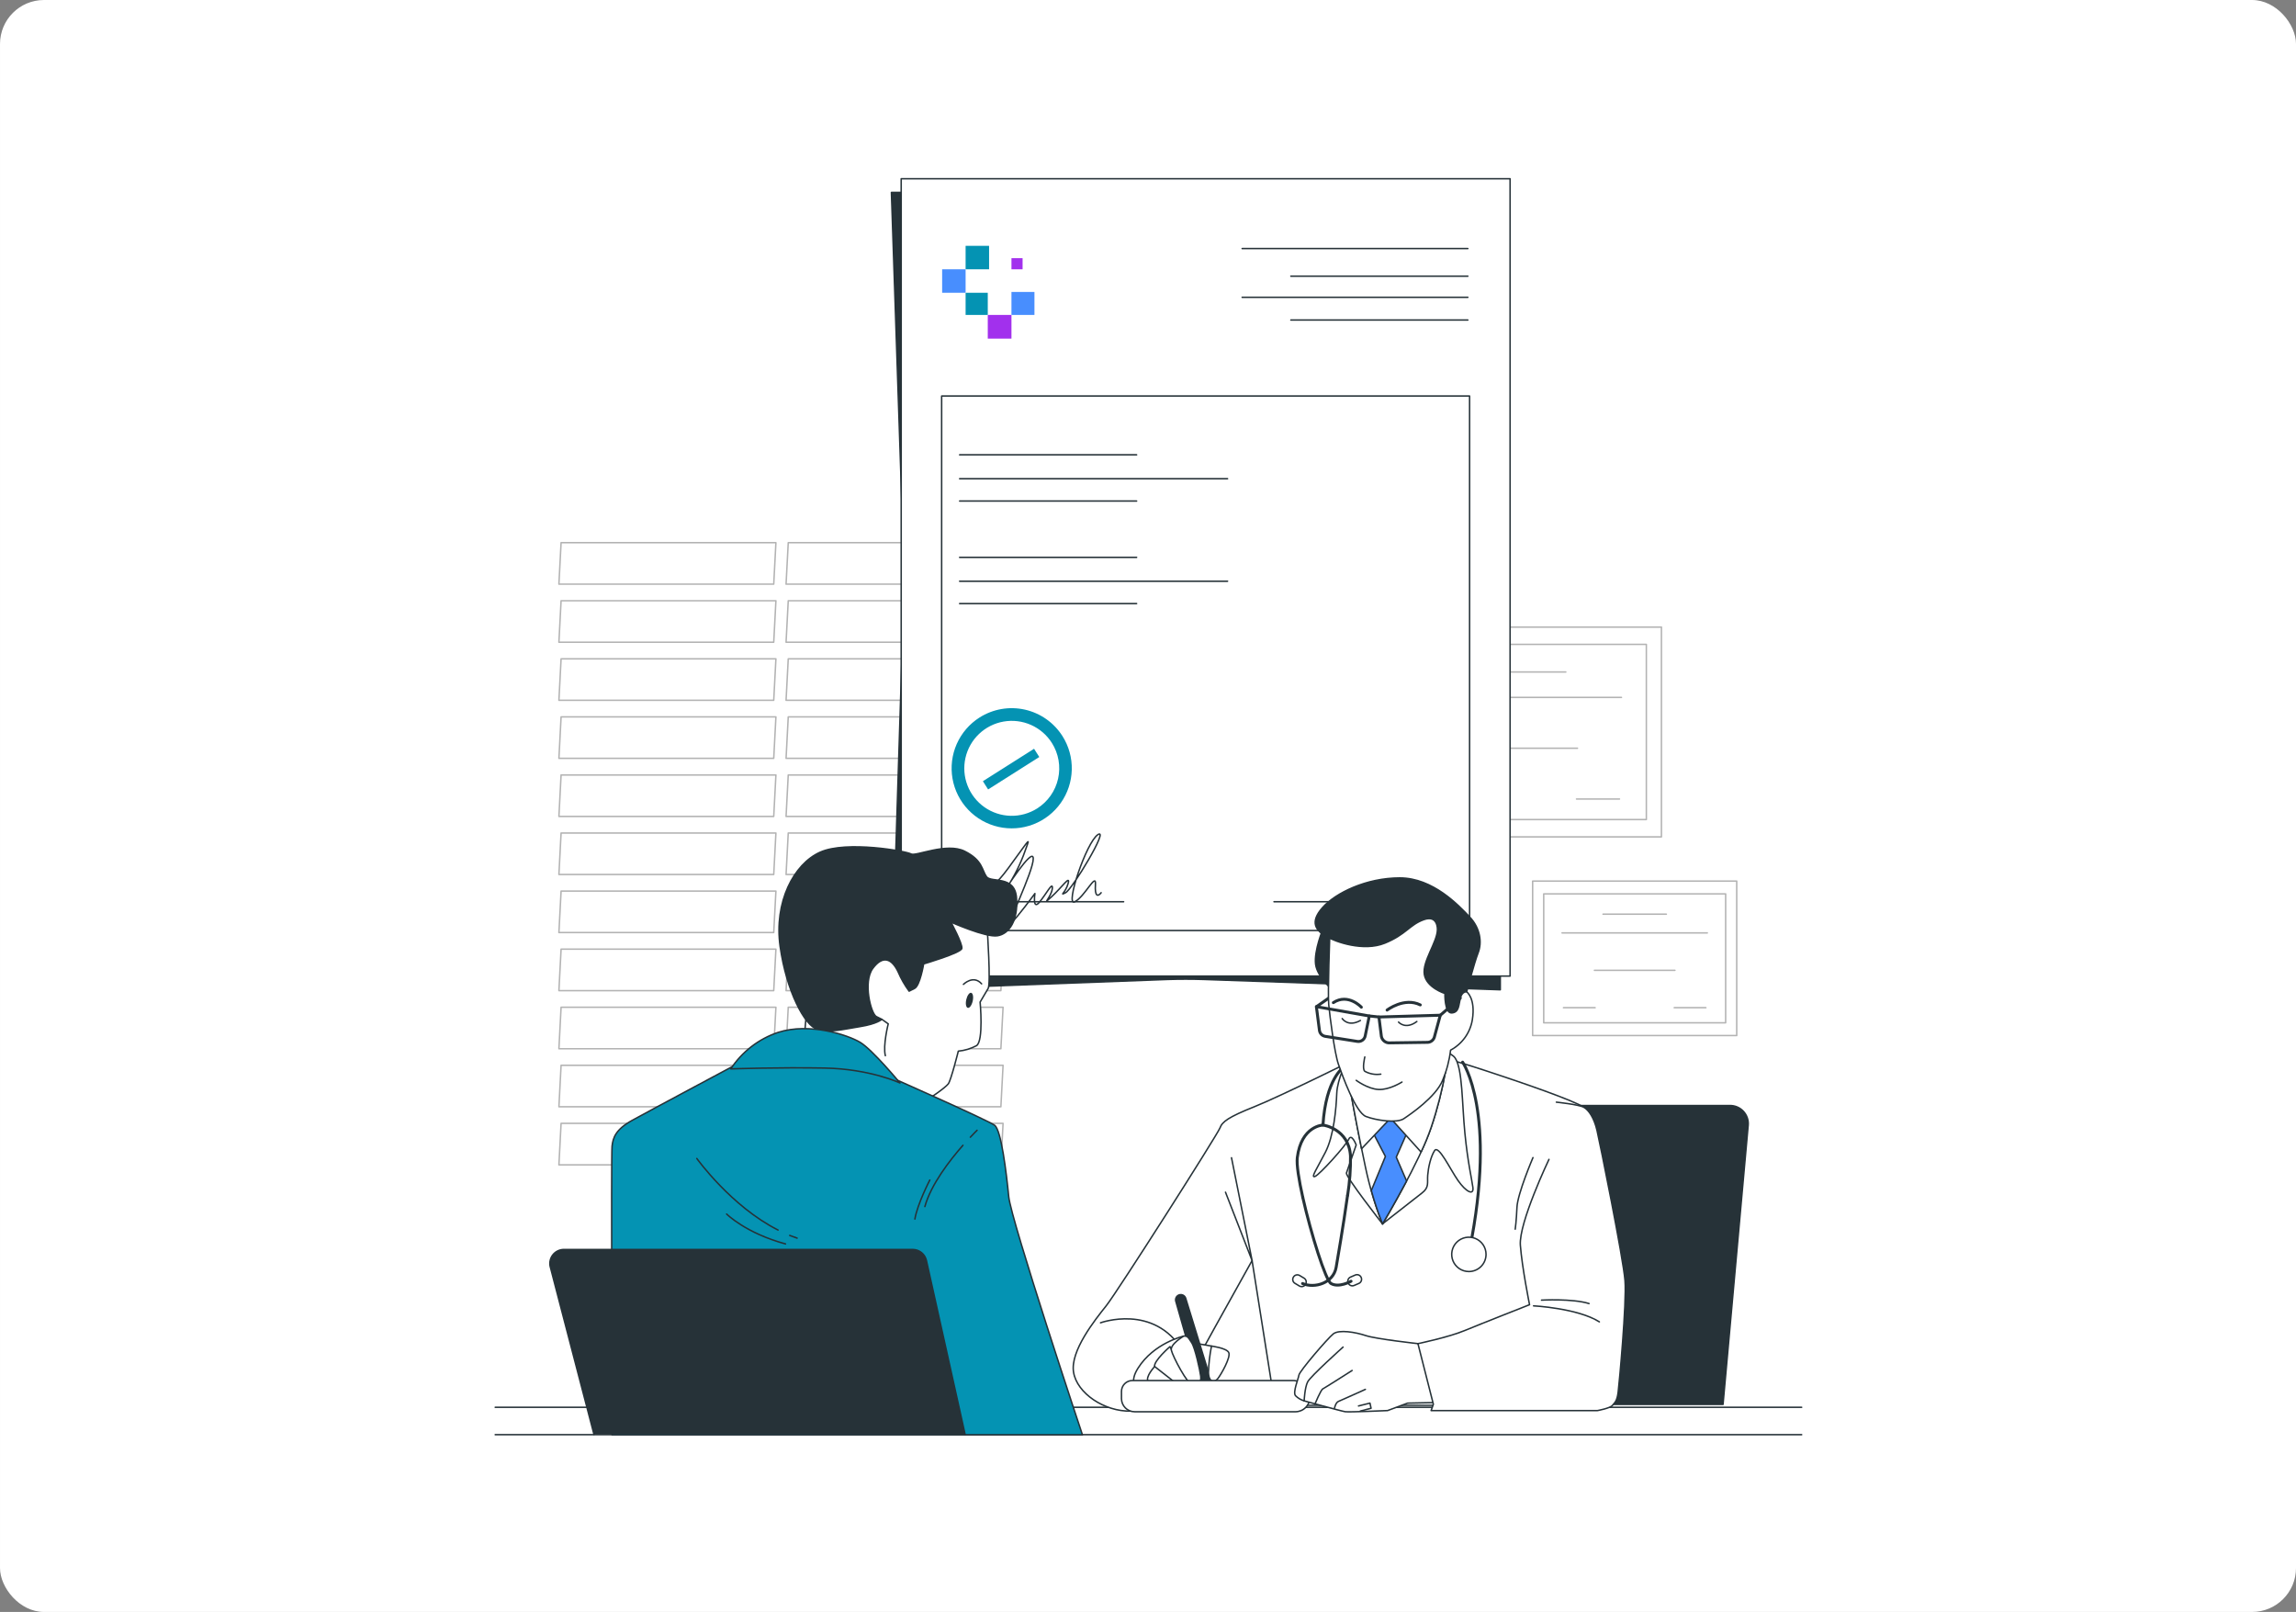 <svg xmlns="http://www.w3.org/2000/svg" fill="none" viewBox="0 0 1567 1100" height="1100" width="1567">
<rect x="0" y="0" width="1567" height="1100" fill="#808080" stroke="none"/>
<rect fill="white" rx="30" height="1100" width="1567" x="0.002"></rect>
<g clip-path="url(#clip0_501_2970)">
<g opacity="0.3">
<path stroke-linejoin="round" stroke-linecap="round" stroke="black" d="M528.067 398.624H381.453L382.937 370.324H529.551L528.067 398.624Z"></path>
<path stroke-linejoin="round" stroke-linecap="round" stroke="black" d="M528.067 438.249H381.453L382.937 409.949H529.551L528.067 438.249Z"></path>
<path stroke-linejoin="round" stroke-linecap="round" stroke="black" d="M528.067 477.877H381.453L382.937 449.578H529.551L528.067 477.877Z"></path>
<path stroke-linejoin="round" stroke-linecap="round" stroke="black" d="M528.067 517.503H381.453L382.937 489.203H529.551L528.067 517.503Z"></path>
<path stroke-linejoin="round" stroke-linecap="round" stroke="black" d="M528.067 557.131H381.453L382.937 528.832H529.551L528.067 557.131Z"></path>
<path stroke-linejoin="round" stroke-linecap="round" stroke="black" d="M528.067 596.756H381.453L382.937 568.457H529.551L528.067 596.756Z"></path>
<path stroke-linejoin="round" stroke-linecap="round" stroke="black" d="M528.067 636.385H381.453L382.937 608.086H529.551L528.067 636.385Z"></path>
<path stroke-linejoin="round" stroke-linecap="round" stroke="black" d="M528.067 676.01H381.453L382.937 647.711H529.551L528.067 676.01Z"></path>
<path stroke-linejoin="round" stroke-linecap="round" stroke="black" d="M528.067 715.659H381.453L382.937 687.34H529.551L528.067 715.659Z"></path>
<path stroke-linejoin="round" stroke-linecap="round" stroke="black" d="M528.067 755.264H381.453L382.937 726.965H529.551L528.067 755.264Z"></path>
<path stroke-linejoin="round" stroke-linecap="round" stroke="black" d="M528.067 794.913H381.453L382.937 766.594H529.551L528.067 794.913Z"></path>
<path stroke-linejoin="round" stroke-linecap="round" stroke="black" d="M683.098 398.624H536.484L537.969 370.324H684.582L683.098 398.624Z"></path>
<path stroke-linejoin="round" stroke-linecap="round" stroke="black" d="M683.098 438.249H536.484L537.969 409.949H684.582L683.098 438.249Z"></path>
<path stroke-linejoin="round" stroke-linecap="round" stroke="black" d="M683.098 477.877H536.484L537.969 449.578H684.582L683.098 477.877Z"></path>
<path stroke-linejoin="round" stroke-linecap="round" stroke="black" d="M683.098 517.503H536.484L537.969 489.203H684.582L683.098 517.503Z"></path>
<path stroke-linejoin="round" stroke-linecap="round" stroke="black" d="M683.098 557.131H536.484L537.969 528.832H684.582L683.098 557.131Z"></path>
<path stroke-linejoin="round" stroke-linecap="round" stroke="black" d="M683.098 596.756H536.484L537.969 568.457H684.582L683.098 596.756Z"></path>
<path stroke-linejoin="round" stroke-linecap="round" stroke="black" d="M683.098 636.385H536.484L537.969 608.086H684.582L683.098 636.385Z"></path>
<path stroke-linejoin="round" stroke-linecap="round" stroke="black" d="M683.098 676.01H536.484L537.969 647.711H684.582L683.098 676.01Z"></path>
<path stroke-linejoin="round" stroke-linecap="round" stroke="black" d="M683.098 715.659H536.484L537.969 687.34H684.582L683.098 715.659Z"></path>
<path stroke-linejoin="round" stroke-linecap="round" stroke="black" d="M683.098 755.264H536.484L537.969 726.965H684.582L683.098 755.264Z"></path>
<path stroke-linejoin="round" stroke-linecap="round" stroke="black" d="M683.098 794.913H536.484L537.969 766.594H684.582L683.098 794.913Z"></path>
</g>
<g opacity="0.3">
<path stroke-linejoin="round" stroke-linecap="round" stroke="black" d="M1133.92 427.918H944.667V571.094H1133.92V427.918Z"></path>
<path stroke-linejoin="round" stroke-linecap="round" stroke="black" d="M1123.62 439.734H954.92V559.26H1123.62V439.734Z"></path>
<path stroke-linejoin="round" stroke-linecap="round" stroke="black" d="M1009.94 458.582H1068.63"></path>
<path stroke-linejoin="round" stroke-linecap="round" stroke="black" d="M971.932 475.922H1106.63"></path>
<path stroke-linejoin="round" stroke-linecap="round" stroke="black" d="M1001.93 510.59H1076.61"></path>
<path stroke-linejoin="round" stroke-linecap="round" stroke="black" d="M973.259 545.254H1002.59"></path>
<path stroke-linejoin="round" stroke-linecap="round" stroke="black" d="M1075.95 545.254H1105.28"></path>
</g>
<g opacity="0.3">
<path stroke-linejoin="round" stroke-linecap="round" stroke="black" d="M1185.3 601.27H1046.01V706.655H1185.3V601.27Z"></path>
<path stroke-linejoin="round" stroke-linecap="round" stroke="black" d="M1177.74 609.98H1053.57V697.964H1177.74V609.98Z"></path>
<path stroke-linejoin="round" stroke-linecap="round" stroke="black" d="M1094.05 623.848H1137.26"></path>
<path stroke-linejoin="round" stroke-linecap="round" stroke="black" d="M1066.09 636.621H1165.22"></path>
<path stroke-linejoin="round" stroke-linecap="round" stroke="black" d="M1088.18 662.145H1143.13"></path>
<path stroke-linejoin="round" stroke-linecap="round" stroke="black" d="M1067.06 687.652H1088.66"></path>
<path stroke-linejoin="round" stroke-linecap="round" stroke="black" d="M1142.65 687.652H1164.25"></path>
</g>
<path stroke-linejoin="round" stroke-linecap="round" stroke="#263238" fill="#263238" d="M1023.94 675.426L821.743 668.395C813.41 668.109 805.077 668.109 796.745 668.395L608.375 675.426L616.734 410.947C617.046 400.934 617.046 390.909 616.734 380.87L608.375 131.312H1023.94V675.426Z"></path>
<path stroke-linejoin="round" stroke-linecap="round" stroke="#263238" fill="white" d="M1030.62 121.977H615.055V666.09H1030.62V121.977Z"></path>
<path stroke-linejoin="round" stroke-linecap="round" stroke="#263238" fill="white" d="M1002.98 270.25H642.67V634.997H1002.98V270.25Z"></path>
<path stroke-linejoin="round" stroke-linecap="round" stroke="#263238" d="M847.758 169.629H1001.79"></path>
<path stroke-linejoin="round" stroke-linecap="round" stroke="#263238" d="M847.758 202.871H1001.79"></path>
<path stroke-linejoin="round" stroke-linecap="round" stroke="#263238" d="M880.998 188.457H1001.79"></path>
<path stroke-linejoin="round" stroke-linecap="round" stroke="#263238" d="M880.998 218.379H1001.79"></path>
<path stroke-linejoin="round" stroke-linecap="round" stroke="#263238" d="M654.936 310.367H775.73"></path>
<path stroke-linejoin="round" stroke-linecap="round" stroke="#263238" d="M654.936 341.906H775.73"></path>
<path stroke-linejoin="round" stroke-linecap="round" stroke="#263238" d="M654.936 326.672H837.798"></path>
<path stroke-linejoin="round" stroke-linecap="round" stroke="#263238" d="M654.936 380.344H775.73"></path>
<path stroke-linejoin="round" stroke-linecap="round" stroke="#263238" d="M654.936 411.883H775.73"></path>
<path stroke-linejoin="round" stroke-linecap="round" stroke="#263238" d="M654.936 396.629H837.798"></path>
<path stroke-linejoin="round" stroke-linecap="round" stroke="#263238" d="M652.357 615.352H766.863"></path>
<path stroke-linejoin="round" stroke-linecap="round" stroke="#263238" d="M869.495 615.352H984.001"></path>
<path fill="#0493B3" d="M668.509 489.636C661.661 493.98 656.256 500.256 652.974 507.672C649.693 515.087 648.684 523.309 650.074 531.298C651.464 539.287 655.191 546.685 660.784 552.556C666.377 558.427 673.585 562.509 681.497 564.285C689.409 566.061 697.67 565.452 705.236 562.535C712.802 559.617 719.334 554.522 724.005 547.894C728.676 541.266 731.278 533.402 731.481 525.295C731.684 517.189 729.48 509.204 725.146 502.35C722.265 497.793 718.514 493.849 714.107 490.743C709.7 487.637 704.724 485.431 699.464 484.25C694.203 483.069 688.762 482.937 683.45 483.861C678.138 484.785 673.061 486.747 668.509 489.636ZM707.862 551.683C702.45 555.113 696.142 556.861 689.736 556.705C683.33 556.55 677.114 554.499 671.874 550.812C666.634 547.124 662.605 541.966 660.296 535.989C657.987 530.012 657.503 523.484 658.903 517.231C660.304 510.979 663.527 505.282 668.165 500.861C672.804 496.44 678.648 493.494 684.961 492.394C691.273 491.295 697.77 492.091 703.63 494.684C709.49 497.277 714.449 501.548 717.881 506.959C720.161 510.553 721.71 514.561 722.441 518.755C723.171 522.948 723.068 527.244 722.138 531.397C721.207 535.55 719.468 539.48 717.018 542.96C714.569 546.441 711.457 549.405 707.862 551.683Z"></path>
<path fill="#0493B3" d="M705.738 510.96L670.813 533.09L674.378 538.715L709.303 516.586L705.738 510.96Z"></path>
<path stroke-linejoin="round" stroke-linecap="round" stroke="#263238" d="M670.696 602.462C670.696 602.462 671.263 615.469 688.274 592.267C705.284 569.065 702.999 570.784 698.468 583.791C694.997 592.795 690.404 601.326 684.797 609.18C684.797 609.18 705.187 576.916 705.187 585.959C705.187 595.001 685.93 633.515 689.895 630.117C693.859 626.718 706.319 609.747 706.319 609.747C706.319 609.747 704.62 621.055 709.132 615.957C713.643 610.86 718.76 600.685 718.194 606.348C717.628 612.012 710.265 618.789 717.628 612.012C724.99 605.235 730.654 596.72 728.955 602.95C727.256 609.18 722.725 611.446 727.256 609.18C731.787 606.915 757.254 564.456 749.325 569.553C741.396 574.651 726.69 618.789 733.486 615.391C740.283 611.993 748.192 595.021 747.626 603.516C747.06 612.012 749.325 612.012 751.532 609.18"></path>
<path stroke-linejoin="round" stroke-linecap="round" stroke="#263238" d="M1229.61 960.352H337.979"></path>
<path stroke-linejoin="round" stroke-linecap="round" stroke="#263238" d="M1229.61 979.023H337.979"></path>
<path stroke-linejoin="round" stroke-linecap="round" stroke="#263238" fill="#263238" d="M1180.77 754.406H991.715C988.732 754.404 985.848 755.476 983.591 757.428C981.335 759.379 979.858 762.078 979.43 765.031L951.15 958.38H1175.96L1193.13 767.882C1193.28 766.169 1193.07 764.443 1192.52 762.815C1191.96 761.187 1191.08 759.692 1189.91 758.424C1188.75 757.157 1187.34 756.145 1185.76 755.454C1184.19 754.762 1182.49 754.405 1180.77 754.406Z"></path>
<path stroke-linejoin="round" stroke-linecap="round" stroke="#263238" fill="white" d="M924.765 722.844C924.765 722.844 873.615 748.233 856.058 755.244C838.5 762.256 834.184 765.4 832.621 769.697C831.059 773.993 762.742 881.351 754.949 891.116C747.157 900.882 730.341 921.955 732.685 936.388C735.028 950.821 753.778 963.339 771.745 962.949C789.713 962.558 801.041 959.043 802.994 953.965C804.947 948.887 854.534 860.22 854.534 860.22L870.158 958.984H1069.66C1069.66 958.984 1085.28 823.913 1085.28 803.992C1085.28 784.071 1089.19 760.654 1080.99 755.576C1072.78 750.499 1038.82 738.8 1013.82 730.597C988.824 722.394 981.032 720.832 975.192 720.832C969.353 720.832 924.765 722.844 924.765 722.844Z"></path>
<path stroke-linejoin="round" stroke-linecap="round" stroke="#263238" fill="white" d="M919.355 723.549C919.355 723.549 912.715 736.049 912.324 746.204C911.934 756.36 910.371 775.09 904.512 786.417C898.653 797.745 894.356 803.994 897.481 802.803C900.606 801.612 918.555 781.73 920.508 777.414C922.461 773.098 925.585 781.32 925.585 781.32C925.585 781.32 919.726 798.096 918.945 800.44C918.164 802.784 943.534 835.184 943.534 835.184C943.534 835.184 965.408 818.017 970.486 814.111C975.563 810.205 974.001 807.08 974.392 802.002C974.782 796.925 976.345 789.523 979.059 785.226C981.774 780.929 989.625 797.764 995.074 805.576C1000.52 813.389 1006.01 816.123 1005.23 810.264C1004.45 804.405 1001.71 793.077 999.761 773.156C997.808 753.235 998.199 729.428 993.121 722.006C988.043 714.585 961.404 713.12 943.924 711.87C939.148 711.337 934.318 712.148 929.977 714.211C925.636 716.275 921.958 719.509 919.355 723.549Z"></path>
<path stroke-linejoin="round" stroke-linecap="round" stroke="#263238" d="M840.492 790.051L854.554 860.262L836.391 813.565"></path>
<path stroke-linejoin="round" stroke-linecap="round" stroke="#263238" d="M921.309 742.374C921.309 742.374 926.777 772.822 931.855 796.239C934.647 809.568 938.567 822.635 943.573 835.299C943.573 835.299 969.353 791.962 976.775 769.326C980.99 756.837 984.254 744.048 986.54 731.066H921.309V742.374Z"></path>
<path stroke-linejoin="round" stroke-linecap="round" stroke="#263238" fill="#488EFE" d="M949.803 752.844L935.761 770.421L945.526 789.17L935.917 812.431C938.036 820.167 940.592 827.776 943.573 835.222C943.573 835.222 951.619 821.707 959.998 805.927L952.947 789.658L961.541 770.128L949.803 752.844Z"></path>
<path stroke-linejoin="round" stroke-linecap="round" stroke="#263238" fill="white" d="M921.309 731.047V742.374C921.309 742.374 925.078 763.389 929.257 783.915L949.022 763.057L969.861 786.142C972.468 780.662 974.769 775.041 976.755 769.307C980.97 756.818 984.234 744.028 986.52 731.047H921.309Z"></path>
<path stroke-linejoin="round" stroke-linecap="round" stroke="#263238" d="M751.102 902.68C751.102 902.68 787.565 889.361 807.232 921.762"></path>
<path stroke-linejoin="round" stroke-linecap="round" stroke="#263238" fill="white" d="M807.876 911.762C807.876 911.762 787.506 916.371 776.628 933.733C765.749 951.096 787.877 953.029 793.99 953.029C800.103 953.029 805.884 948.928 806.216 946.799C806.548 944.67 814.556 924.085 814.243 919.281C814.207 917.487 813.554 915.76 812.394 914.391C811.235 913.022 809.64 912.093 807.876 911.762Z"></path>
<path stroke-linejoin="round" stroke-linecap="round" stroke="#263238" fill="white" d="M798.502 918.949C798.502 918.949 787.233 928.714 787.995 932.62C788.757 936.526 805.475 951.565 808.697 949.397C809.278 949.101 809.796 948.694 810.219 948.198C810.643 947.702 810.965 947.127 811.166 946.507C811.368 945.886 811.445 945.232 811.393 944.582C811.341 943.932 811.162 943.298 810.865 942.718C809.947 941.253 798.502 918.949 798.502 918.949Z"></path>
<path stroke-linejoin="round" stroke-linecap="round" stroke="#263238" fill="white" d="M788.053 932.523C788.053 932.523 781.432 939.574 783.6 942.796C785.768 946.019 800.904 954.241 804.829 951.761C808.755 949.28 806.216 946.741 806.216 946.741L788.053 932.523Z"></path>
<path stroke-linejoin="round" stroke-linecap="round" stroke="#263238" fill="white" d="M826.84 918.558L813.286 916.215L816.47 935.726L830.317 936.155L826.84 918.558Z"></path>
<path stroke-linejoin="round" stroke-linecap="round" stroke="#263238" fill="#263238" d="M802.447 887.897L818.325 943.539L826.039 950.551V940.649L809.243 885.964C809.106 885.509 808.879 885.086 808.574 884.722C808.269 884.357 807.894 884.058 807.47 883.843C807.047 883.628 806.584 883.5 806.11 883.469C805.636 883.437 805.16 883.502 804.712 883.659C803.87 883.95 803.169 884.548 802.749 885.334C802.328 886.12 802.221 887.036 802.447 887.897Z"></path>
<path stroke-linejoin="round" stroke-linecap="round" stroke="#263238" fill="white" d="M807.876 911.761C807.876 911.761 798.501 917.249 799.439 921.409C800.376 925.569 810.493 945.021 814.145 945.275C817.797 945.529 820.004 943.322 819.477 939.103C818.95 934.885 815.571 919.573 813.286 916.233C811.001 912.894 810.747 911.566 807.876 911.761Z"></path>
<path stroke-linejoin="round" stroke-linecap="round" stroke="#263238" fill="white" d="M826.841 918.578C826.841 918.578 836.821 919.828 838.559 922.875C840.297 925.922 833.325 938.069 831.098 940.843C828.872 943.616 824.888 943.499 824.771 936.468C824.958 930.457 825.65 924.473 826.841 918.578Z"></path>
<path stroke-linejoin="round" stroke-linecap="round" stroke="#263238" fill="white" d="M772.859 942.074H882.365C885.425 942.079 888.358 943.297 890.521 945.461C892.685 947.624 893.903 950.557 893.908 953.617C893.908 956.206 892.879 958.69 891.048 960.522C889.216 962.353 886.732 963.382 884.143 963.382H774.382C772 963.382 769.715 962.435 768.03 960.75C766.345 959.066 765.398 956.781 765.398 954.398V949.515C765.398 948.536 765.592 947.567 765.967 946.663C766.342 945.759 766.892 944.938 767.585 944.247C768.278 943.556 769.1 943.008 770.005 942.635C770.911 942.262 771.88 942.072 772.859 942.074Z"></path>
<path stroke-linejoin="round" stroke-linecap="round" stroke="#263238" fill="white" d="M967.732 916.898C967.732 916.898 939.237 913.773 932.206 911.429C925.175 909.085 913.848 907.132 909.942 910.257C906.036 913.382 886.916 935.647 886.505 938.361C886.095 941.076 882.209 950.079 884.162 952.423C885.799 954.056 887.81 955.263 890.021 955.939C890.021 955.939 915.41 962.969 918.125 963.36C920.84 963.751 947.01 962.579 947.01 962.579L960.681 957.501L979.802 957.11C979.802 957.11 980.192 963.36 980.583 948.126C980.973 932.893 967.732 916.898 967.732 916.898Z"></path>
<path stroke-linejoin="round" stroke-linecap="round" stroke="#263238" d="M890.079 955.959C890.079 955.959 890.47 946.975 892.423 943.069C894.376 939.163 916.621 919.262 916.621 919.262"></path>
<path stroke-linejoin="round" stroke-linecap="round" stroke="#263238" d="M897.423 958.264C897.423 958.264 901.329 948.499 902.891 947.718C904.454 946.937 922.793 935.219 922.793 935.219"></path>
<path stroke-linejoin="round" stroke-linecap="round" stroke="#263238" d="M910.762 960.999C910.762 960.999 911.543 957.093 913.496 956.312C915.449 955.531 931.854 948.109 931.854 948.109"></path>
<path stroke-linejoin="round" stroke-linecap="round" stroke="#263238" d="M928.339 962.929L935.741 960.996L934.979 957.48L927.167 959.433"></path>
<path fill="white" d="M1057.16 791.162C1057.16 791.162 1036.48 834.5 1037.63 849.753C1038.78 865.006 1043.9 890.337 1043.9 890.337C1043.9 890.337 1011.11 903.207 999.781 907.914C988.453 912.621 967.731 916.898 967.731 916.898L978.258 958.283L976.715 962.579H1090.3C1090.3 962.579 1098.9 961.017 1100.46 959.064C1102.02 957.111 1103.58 956.33 1104.37 950.08C1105.15 943.83 1110.22 889.185 1109.05 873.912C1107.88 858.639 1091.87 779.444 1089.91 771.241C1087.96 763.039 1084.46 757.57 1080.95 755.617C1077.43 753.664 1062.2 752.121 1062.2 752.121"></path>
<path stroke-linejoin="round" stroke-linecap="round" stroke="#263238" d="M1057.16 791.162C1057.16 791.162 1036.48 834.5 1037.63 849.753C1038.78 865.006 1043.9 890.337 1043.9 890.337C1043.9 890.337 1011.11 903.207 999.781 907.914C988.453 912.621 967.731 916.898 967.731 916.898L978.258 958.283L976.715 962.579H1090.3C1090.3 962.579 1098.9 961.017 1100.46 959.064C1102.02 957.111 1103.58 956.33 1104.37 950.08C1105.15 943.83 1110.22 889.185 1109.05 873.912C1107.88 858.639 1091.87 779.444 1089.91 771.241C1087.96 763.039 1084.46 757.57 1080.95 755.617C1077.43 753.664 1062.2 752.121 1062.2 752.121"></path>
<path stroke-linejoin="round" stroke-linecap="round" stroke="#263238" d="M1046.63 891.117C1046.63 891.117 1076.69 892.68 1091.55 902.035"></path>
<path stroke-linejoin="round" stroke-linecap="round" stroke="#263238" d="M1052.08 887.211C1052.08 887.211 1073.18 886.039 1084.5 889.555"></path>
<path stroke-linejoin="round" stroke-linecap="round" stroke="#263238" d="M1046.24 789.953C1046.24 789.953 1035.7 814.561 1035.31 823.936C1034.92 833.31 1034.13 838.779 1034.13 838.779"></path>
<path stroke-linejoin="round" stroke-linecap="round" stroke-width="2" stroke="#263238" d="M998.219 724.797C998.219 724.797 1022.03 758.701 1002.89 853.247"></path>
<path stroke-linejoin="round" stroke-linecap="round" stroke="#263238" fill="white" d="M1014.21 855.984C1014.21 853.666 1013.53 851.401 1012.24 849.474C1010.95 847.547 1009.12 846.045 1006.98 845.158C1004.84 844.271 1002.48 844.039 1000.21 844.491C997.936 844.943 995.848 846.059 994.21 847.698C992.571 849.337 991.455 851.425 991.003 853.698C990.55 855.971 990.782 858.327 991.669 860.468C992.556 862.609 994.058 864.439 995.985 865.727C997.912 867.015 1000.18 867.702 1002.5 867.702C1005.6 867.702 1008.58 866.467 1010.78 864.27C1012.98 862.072 1014.21 859.092 1014.21 855.984Z"></path>
<path stroke-linejoin="round" stroke-linecap="round" stroke-width="2" stroke="#263238" d="M916.953 728.312C916.953 728.312 904.864 736.125 902.911 767.744"></path>
<path stroke-linejoin="round" stroke-linecap="round" stroke-width="2" stroke="#263238" d="M919.706 815.652C916.757 836.979 912.734 859.888 911.894 864.908C909.941 875.649 897.188 879.399 888.985 875.884"></path>
<path stroke-linejoin="round" stroke-linecap="round" stroke-width="2" stroke="#263238" d="M889.122 817.06C886.447 805.108 884.806 794.737 885.392 789.991C888.126 768.137 902.969 767.746 902.969 767.746C902.969 767.746 920.546 770.09 921.699 788.839C921.82 797.817 921.167 806.788 919.746 815.654"></path>
<path stroke-linejoin="round" stroke-linecap="round" stroke-width="2" stroke="#263238" d="M922.089 874.321C922.089 874.321 913.886 879.009 908.418 875.884C904.727 873.774 894.747 841.979 889.122 817.059"></path>
<path stroke-linejoin="round" stroke-linecap="round" stroke="#263238" d="M924.947 870.09L921.719 871.481C920.164 872.152 919.447 873.956 920.117 875.511L920.156 875.601C920.826 877.156 922.63 877.873 924.185 877.203L927.414 875.811C928.969 875.141 929.686 873.337 929.016 871.781L928.977 871.692C928.307 870.137 926.502 869.419 924.947 870.09Z"></path>
<path stroke-linejoin="round" stroke-linecap="round" stroke="#263238" d="M889.998 872.205L886.984 870.395C885.532 869.523 883.649 869.993 882.777 871.445L882.726 871.529C881.854 872.98 882.324 874.864 883.776 875.736L886.79 877.546C888.242 878.418 890.125 877.948 890.997 876.496L891.047 876.413C891.919 874.961 891.449 873.077 889.998 872.205Z"></path>
<path stroke-linejoin="round" stroke-linecap="round" stroke="#263238" fill="#263238" d="M902.969 633.845C902.969 633.845 896.72 648.668 897.891 658.043C899.063 667.417 911.563 677.573 911.563 677.573C911.563 677.573 915.859 635.798 915.859 634.235C915.859 632.673 908.028 629.157 902.969 633.845Z"></path>
<path stroke-linejoin="round" stroke-linecap="round" stroke-width="2" stroke="#263238" d="M898.478 686.949L906.778 681.148"></path>
<path stroke-linejoin="round" stroke-linecap="round" stroke="#263238" fill="white" d="M907.637 636.578C907.637 636.578 906.074 677.963 906.855 685.756C907.637 693.548 910.762 718.547 913.496 726.359C916.23 734.171 925.214 759.15 932.245 761.885C939.276 764.619 953.318 766.572 958.005 763.447C962.693 760.322 979.86 748.624 984.547 737.296C987.326 730.691 989.167 723.729 990.015 716.613C993.913 714.534 997.279 711.585 999.853 707.995C1002.43 704.405 1004.14 700.27 1004.86 695.911C1007.2 681.068 1000.95 676.791 1000.95 676.791L1001.34 651.011C1001.34 651.011 997.046 633.063 985.719 623.298C974.391 613.533 961.13 612.751 947.459 620.173C933.788 627.594 907.637 636.578 907.637 636.578Z"></path>
<path stroke-linejoin="round" stroke-linecap="round" stroke="#263238" fill="#263238" d="M981.032 634.237C981.032 634.237 981.422 624.081 971.677 627.596C961.931 631.112 959.568 637.752 945.116 643.611C930.663 649.47 911.543 642.83 904.922 638.924C898.302 635.018 893.595 629.549 902.579 619.394C911.563 609.238 932.636 599.102 955.31 599.102C977.985 599.102 995.523 617.831 1002.94 625.643C1010.37 633.455 1011.54 643.22 1008.8 650.232C1006.07 657.243 1000.99 676.793 1000.99 676.793C1000.99 676.793 997.867 676.402 996.695 681.07C995.523 685.738 995.914 690.835 990.836 691.226C985.758 691.616 986.149 677.965 986.149 677.965C986.149 677.965 973.669 674.059 972.106 665.075C970.544 656.091 981.032 642.83 981.032 634.237Z"></path>
<path stroke-linejoin="round" stroke-linecap="round" stroke-width="2" stroke="#263238" d="M934.53 693.316L898.419 686.949L900.509 703.14C900.637 704.147 901.087 705.085 901.79 705.817C902.493 706.548 903.414 707.034 904.415 707.202L926.367 710.659C927.574 710.854 928.809 710.571 929.811 709.872C930.814 709.172 931.505 708.109 931.738 706.909L934.53 693.316Z"></path>
<path stroke-linejoin="round" stroke-linecap="round" stroke-width="2" stroke="#263238" d="M941.112 694L982.985 692.789L978.884 707.945C978.531 708.965 977.857 709.844 976.962 710.449C976.068 711.055 975.002 711.355 973.923 711.304L948.534 711.655C947.218 711.746 945.913 711.36 944.859 710.567C943.804 709.774 943.07 708.629 942.792 707.339L941.112 694Z"></path>
<path stroke-linejoin="round" stroke-linecap="round" stroke-width="2" stroke="#263238" d="M934.589 693.297L941.112 694"></path>
<path stroke-linejoin="round" stroke-linecap="round" stroke-width="2" stroke="#263238" d="M982.984 692.788L996.656 681.07"></path>
<path stroke-linejoin="round" stroke-linecap="round" stroke-width="2" stroke="#263238" d="M946.678 689.273C946.678 689.273 958.396 680.308 969.333 685.757"></path>
<path stroke-linejoin="round" stroke-linecap="round" stroke-width="2" stroke="#263238" d="M929.12 687.321C929.12 687.321 920.136 677.556 909.98 684.196"></path>
<path stroke-linejoin="round" stroke-linecap="round" stroke="#263238" d="M931.464 721.281C931.464 721.281 929.511 729.484 931.464 731.046C934.789 732.882 938.626 733.568 942.381 732.999"></path>
<path stroke-linejoin="round" stroke-linecap="round" stroke="#263238" d="M925.604 737.219C925.604 737.219 933.417 743.078 940.838 743.468C948.26 743.859 956.833 738.391 956.833 738.391"></path>
<path stroke-linejoin="round" stroke-linecap="round" stroke="#263238" d="M954.49 697.477C954.49 697.477 959.177 702.945 966.99 697.086"></path>
<path stroke-linejoin="round" stroke-linecap="round" stroke="#263238" d="M916.035 695.074C916.035 695.074 919.941 701.129 928.456 696.383"></path>
<path stroke-linejoin="round" stroke-linecap="round" stroke="#263238" fill="white" d="M673.802 634.198C673.802 634.198 676.282 671.403 674.408 674.509L668.92 683.805C668.92 683.805 671.4 710.483 666.439 713.569C662.596 715.628 658.379 716.896 654.037 717.299C654.037 717.299 649.077 737.142 647.202 739.623C645.327 742.103 634.175 750.169 630.464 751.341C626.754 752.513 614.957 753.294 587.049 736.459C559.14 719.624 548.594 714.136 549.218 704.839C549.843 695.543 551.171 684.996 551.171 684.996C551.171 684.996 554.277 640.331 559.862 626.699C565.448 613.066 636.148 605.606 651.655 609.336C667.162 613.066 673.802 634.198 673.802 634.198Z"></path>
<path stroke-linejoin="round" stroke-linecap="round" stroke="#263238" d="M601.853 695.582L606.208 698.687C606.208 698.687 602.477 713.569 604.255 720.405"></path>
<path fill="#263238" d="M663.861 683.122C663.236 685.973 661.732 688.043 660.522 687.77C659.311 687.496 658.822 684.996 659.467 682.145C660.111 679.294 661.596 677.223 662.807 677.497C664.017 677.77 664.506 680.29 663.861 683.122Z"></path>
<path stroke-linejoin="round" stroke-linecap="round" stroke="#263238" d="M657.533 671.734C657.533 671.734 664.291 664.976 669.935 671.362"></path>
<path stroke-linejoin="round" stroke-linecap="round" stroke="#263238" fill="#263238" d="M648.998 629.237C648.998 629.237 657.045 644.119 656.439 647.224C655.834 650.33 630.386 657.771 630.386 657.771C630.386 657.771 627.906 672.653 624.175 674.508L620.464 676.364C617.489 672.323 614.992 667.952 613.023 663.337C608.688 654.041 602.477 651.619 595.661 660.857C588.845 670.094 594.411 691.871 598.141 693.726L601.852 695.581C601.852 695.581 598.747 698.687 586.97 700.562C575.193 702.437 566.502 704.897 557.831 702.417C549.159 699.937 536.738 676.364 532.442 645.974C528.145 615.585 541.738 589.552 559.784 581.525C577.83 573.498 618.707 580.9 621.793 582.755C624.878 584.61 645.991 574.708 658.392 580.9C670.794 587.091 670.11 593.926 673.274 598.262C676.438 602.598 692.492 597.032 693.742 612.539C694.992 628.046 688.781 637.342 680.715 638.572C672.649 639.803 648.998 629.237 648.998 629.237Z"></path>
<path stroke-linejoin="round" stroke-linecap="round" stroke="#263238" fill="#0493B3" d="M502.15 726.597C502.15 726.597 442.72 758.295 431.392 764.564C420.065 770.833 418.366 776.458 417.721 782.141C417.077 787.825 417.721 979.104 417.721 979.104H738.74C738.74 979.104 690.051 832.92 688.45 816.593C686.848 800.266 683.372 771.302 678.841 767.904C674.31 764.506 610.329 736.206 610.329 736.206C610.329 736.206 595.036 719.801 558.827 719.801C522.618 719.801 502.15 726.597 502.15 726.597Z"></path>
<path stroke-linejoin="round" stroke-linecap="round" stroke="#263238" d="M538.945 843.055C540.625 843.719 542.324 844.324 544.023 844.891"></path>
<path stroke-linejoin="round" stroke-linecap="round" stroke="#263238" d="M475.569 790.559C475.569 790.559 499.006 823.252 531.016 839.384"></path>
<path stroke-linejoin="round" stroke-linecap="round" stroke="#263238" d="M495.92 828.465C495.92 828.465 508.927 841.492 536.094 848.854"></path>
<path stroke-linejoin="round" stroke-linecap="round" stroke="#263238" d="M657.201 781.555C648.158 791.828 635.425 808.253 631.206 823.369"></path>
<path stroke-linejoin="round" stroke-linecap="round" stroke="#263238" d="M666.849 771.301C666.849 771.301 665.053 773.039 662.24 776.027"></path>
<path stroke-linejoin="round" stroke-linecap="round" stroke="#263238" d="M634.584 805.262C634.584 805.262 626.089 821.667 624.409 831.862"></path>
<path stroke-linejoin="round" stroke-linecap="round" stroke="#263238" fill="#0493B3" d="M498.752 729.409C498.752 729.409 531.582 728.277 562.714 728.843C593.845 729.409 614.234 739.038 614.234 739.038C614.234 739.038 595.544 716.402 587.068 711.305C578.592 706.207 552.538 697.634 531.035 704.508C517.789 708.958 506.42 717.727 498.752 729.409Z"></path>
<path fill="#263238" d="M405.397 978.888L375.477 864.167C375.186 862.774 375.21 861.334 375.547 859.952C375.883 858.569 376.524 857.279 377.422 856.175C378.32 855.071 379.453 854.181 380.738 853.571C382.023 852.96 383.428 852.644 384.851 852.645H622.906C625.093 852.647 627.214 853.395 628.919 854.765C630.623 856.136 631.809 858.047 632.28 860.183L658.705 979.005"></path>
<path stroke-linejoin="round" stroke-linecap="round" stroke="#263238" d="M405.397 978.888L375.477 864.167C375.186 862.774 375.21 861.334 375.547 859.952C375.883 858.569 376.524 857.279 377.422 856.175C378.32 855.071 379.453 854.181 380.738 853.571C382.023 852.96 383.428 852.644 384.851 852.645H622.906C625.093 852.647 627.214 853.395 628.919 854.765C630.623 856.136 631.809 858.047 632.28 860.183L658.705 979.005"></path>
<path fill="#0493B3" d="M675.037 167.754H659.02V183.771H675.037V167.754Z"></path>
<path fill="#488EFE" d="M659.02 183.77H643.002V199.787H659.02V183.77Z"></path>
<path fill="#0493B3" d="M674.142 199.789H659.02V214.912H674.142V199.789Z"></path>
<path fill="#A230ED" d="M690.315 214.91H674.143V231.082H690.315V214.91Z"></path>
<path fill="#488EFE" d="M706.002 199.227H690.314V214.914H706.002V199.227Z"></path>
<path fill="#A230ED" d="M697.91 176.18H690.314V183.775H697.91V176.18Z"></path>
</g>
<defs>
<clipPath id="clip0_501_2970">
<rect transform="translate(337.002 121)" fill="white" height="859" width="893.588"></rect>
</clipPath>
</defs>
</svg>
